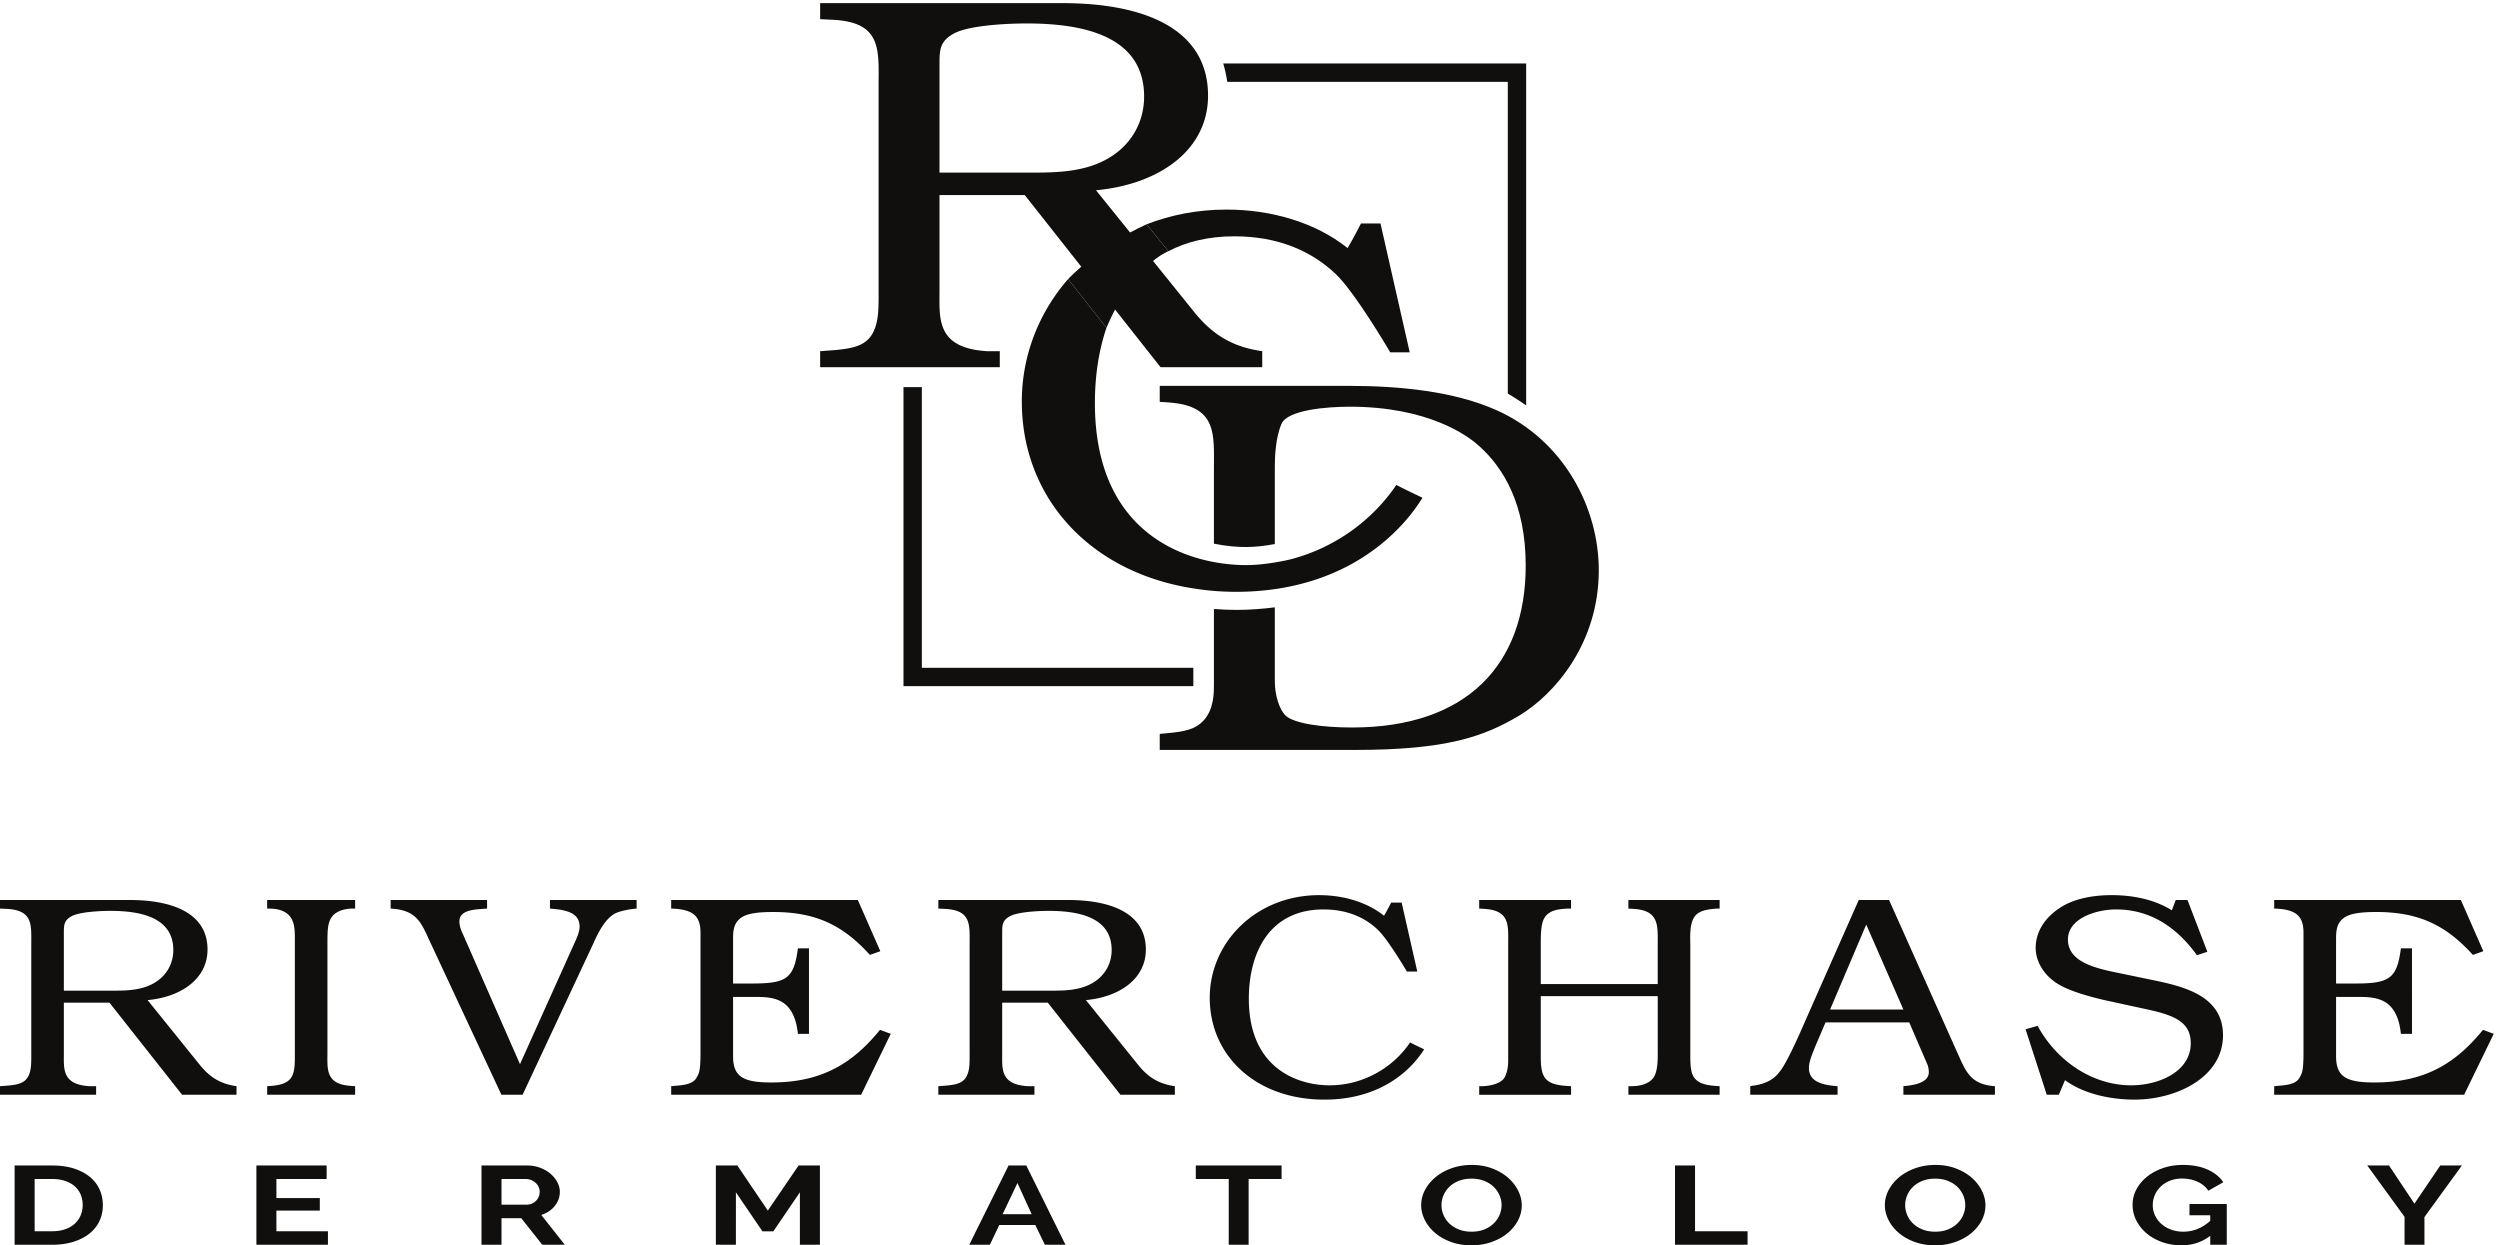<?xml version="1.0" encoding="UTF-8"?> <svg xmlns="http://www.w3.org/2000/svg" viewBox="0 0 621.773 309.72"><path d="M206.523 625.398c-17.668 0-56.05-1.597-71.89-9.628-14.617-7.481-15.231-16.579-15.231-29.95V476.191h91.993c25.585 0 54.218.539 77.98 14.969 23.148 13.91 34.727 36.899 34.727 60.969 0 60.973-60.922 73.269-117.579 73.269zm35.942 20.321c81.027 0 145.601-25.141 145.601-92.52 0-54.551-48.734-88.777-112.093-94.66l97.472-120.867c18.278-22.992 38.379-35.832 68.844-40.102v-16.05H340.547L204.695 453.73h-85.293v-94.66c0-28.879-3.648-58.289 47.524-61.5h12.793v-16.05H0v16.05l7.309.532c24.37 1.609 37.773 4.277 45.085 17.117 6.7 12.301 6.09 25.672 6.09 49.203v198.406c0 36.363 3.657 64.184-46.906 66.313L0 629.68v16.039h242.465M664.086 645.719V629.68h-4.871c-12.793 0-30.465-3.75-38.988-16.039-7.317-10.172-7.922-24.61-7.922-46.539V362.281c0-32.621-4.27-60.961 43.863-64.179l7.918-.532v-16.05H499.602v16.05l7.308.532c46.297 3.218 44.473 25.679 44.473 65.25v207.5c0 17.636 0 33.148-9.746 44.918-7.922 9.628-22.543 13.91-37.774 13.91h-4.261v16.039h164.484M910.84 645.719V629.68c-20.102-1.61-51.781-1.071-51.781-24.078 0-11.223 6.093-22.454 7.918-26.731L972.371 338.75l105.389 234.238c1.83 4.274 6.1 14.442 6.1 22.981 0 27.832-29.25 31.582-55.44 33.711v16.039h162.05V629.68c-14.62-1.071-31.68-4.821-40.21-9.102-21.32-11.226-35.33-44.387-40.21-55.078L977.246 281.52h-39.601L803.621 568.711c-16.449 35.828-24.976 58.301-73.101 60.969v16.039h180.32M1604.17 645.719l42.04-95.731-19.5-6.957c-49.34 54.559-99.9 80.231-180.32 80.231-17.06 0-45.69-.532-59.71-10.16-15.22-10.161-15.84-25.672-15.84-41.192v-82.351h35.95c64.58 0 77.98 9.632 85.29 65.781h20.71V395.441h-20.71c-2.44 22.457-7.92 36.36-15.84 47.059-18.28 24.059-49.35 21.922-74.32 21.922h-31.08V353.73c0-39.05 19.5-49.21 71.89-49.21 96.87 0 153.52 37.968 202.87 98.41l20.1-7.489-55.43-113.921H1255.1v16.05c1.82 0 5.48.532 5.48.532 13.4 1.078 34.12 2.136 41.43 14.437 5.48 9.633 7.92 13.383 7.92 48.672V584.75c0 30.48-13.41 43.859-54.83 44.93v16.039h349.07M1961.22 625.398c-17.67 0-56.05-1.597-71.89-9.628-14.62-7.481-15.23-16.579-15.23-29.95V476.191h91.99c25.59 0 54.22.539 77.98 14.969 23.15 13.91 34.72 36.899 34.72 60.969 0 60.973-60.91 73.269-117.57 73.269zm35.94 20.321c81.03 0 145.6-25.141 145.6-92.52 0-54.551-48.73-88.777-112.09-94.66l97.47-120.867c18.28-22.992 38.38-35.832 68.84-40.102v-16.05h-101.74l-135.85 172.21h-85.29v-94.66c0-28.879-3.66-58.289 47.52-61.5h12.79v-16.05H1754.7v16.05l7.31.532c24.37 1.609 37.77 4.277 45.08 17.117 6.7 12.301 6.09 25.672 6.09 49.203v198.406c0 36.363 3.66 64.184-46.91 66.313l-11.57.539v16.039h242.46M2588.14 616.309c4.87 8.019 13.41 24.613 13.41 24.613h19.5l29.24-128.902h-19.49s-35.36 60.441-54.85 78.609c-24.97 23.539-58.48 37.441-101.11 37.441-100.53 0-139.52-80.218-139.52-166.851 0-133.699 95.04-162.039 151.08-162.039 62.75 0 118.8 33.14 150.47 80.211 7.93-4.282 26.2-12.84 26.2-12.84-23.76-38.5-81.01-94.121-186.41-94.121-127.93 0-214.45 81.832-214.45 190.39 0 103.75 86.52 191.989 204.7 191.989 43.87 0 88.34-12.289 121.23-38.5M2937.88 645.719V629.68h-6.7c-17.05-1.071-34.11-2.668-43.25-17.641-6.7-11.25-6.7-32.641-6.7-48.668V488.48h218.71v74.891c0 34.219 3.03 63.098-45.7 65.77l-9.15.539v16.039h170.59V629.68h-6.09c-16.45-1.61-34.72-3.211-42.65-18.192-7.91-14.429-6.09-38.5-6.09-50.269V366.02c0-42.782-1.82-64.7 46.91-67.918l7.92-.532v-16.05h-170.59v16.05h5.49c10.36 0 31.07 1.61 41.43 16.051 9.14 12.82 7.93 40.641 7.93 52.399v100.011h-218.71v-112.84c0-37.441 6.09-52.41 48.13-55.089l8.52-.532v-16.05h-171.79v16.05h5.48c6.71 0 35.33 2.141 42.64 17.649 4.26 8.562 6.09 18.711 6.09 30.48v218.192c0 34.23 3.66 62.578-45.08 65.25 0 0-6.7.539-9.13.539v16.039h171.79M3422.25 440.898h137.08l-69.46 158.821zm110.27 204.821 131.6-294.141c13.38-29.949 24.36-51.34 66.39-54.008v-16.05h-171.18v16.05c17.06 1.61 47.51 5.34 47.51 26.211 0 3.739-.6 9.629-2.44 13.891l-34.11 79.156h-156.56l-20.1-47.066c-1.23-3.742-10.98-24.602-10.98-37.973 0-25.668 24.37-32.078 53.61-34.219v-16.05h-163.27v16.05c3.67 1.071 6.71 1.071 6.71 1.071 33.51 5.347 45.7 19.25 58.48 41.711 15.22 26.75 35.96 75.398 35.96 75.398 4.87 11.238 101.72 229.969 101.72 229.969h56.66M4061.36 626.469l7.32 19.25h21.92l37.16-96.797-19.49-6.422c-43.27 59.898-95.04 85.57-151.09 85.57-38.39 0-90.16-17.121-90.16-56.16s43.86-51.859 84.07-60.43l69.45-14.429c60.31-12.301 136.47-28.891 136.47-104.289 0-78.614-87.13-120.332-165.72-120.332-36.55 0-90.15 7.488-129.75 36.379l-11.58-27.289h-22.53l-39.61 122.468 22.55 6.422c35.93-66.308 102.95-111.23 174.84-111.23 52.99 0 111.47 26.199 111.47 78.609 0 42.25-34.11 53.481-90.16 65.242l-68.83 14.981c-18.9 4.269-60.32 14.437-85.29 28.34-33.52 18.718-45.7 48.128-45.7 69.519 0 30.481 17.05 56.699 45.7 75.418 26.8 17.641 63.36 23.52 96.26 23.52 40.2 0 79.79-8.02 112.7-28.34M4601.78 645.719l42.03-95.731-19.5-6.957c-49.33 54.559-99.91 80.231-180.32 80.231-17.06 0-45.68-.532-59.7-10.16-15.23-10.161-15.85-25.672-15.85-41.192v-82.351h35.95c64.58 0 77.98 9.632 85.29 65.781h20.72V395.441h-20.72c-2.43 22.457-7.91 36.36-15.84 47.059-18.27 24.059-49.34 21.922-74.32 21.922h-31.08V353.73c0-39.05 19.5-49.21 71.91-49.21 96.85 0 153.51 37.968 202.86 98.41l20.1-7.489-55.44-113.921h-355.16v16.05c1.82 0 5.47.532 5.47.532 13.41 1.078 34.12 2.136 41.43 14.437 5.47 9.633 7.91 13.383 7.91 48.672V584.75c0 30.48-13.38 43.859-54.81 44.93v16.039h349.07M154.609 75.36c0 7.1-1.269 13.64-3.804 19.628-2.528 5.973-6.239 11.133-11.121 15.442-4.887 4.32-10.907 7.648-18.047 10.019-7.149 2.371-15.246 3.551-24.293 3.551H64.777V26.309h32.567c9.226 0 17.418 1.25 24.566 3.761 7.145 2.5 13.113 5.942 17.903 10.328a44.136 44.136 0 0 1 10.992 15.543c2.535 5.989 3.804 12.47 3.804 19.418zM27.329 1.04v148.222h70.015c15.742 0 29.535-1.942 41.39-5.84 11.848-3.902 21.75-9.184 29.711-15.871 7.965-6.672 13.934-14.512 17.91-23.481 3.981-8.98 5.973-18.558 5.973-28.71 0-11.27-2.215-21.47-6.644-30.579-4.434-9.12-10.817-16.91-19.137-23.39-8.324-6.461-18.32-11.47-29.988-15.02-11.664-3.55-24.743-5.332-39.215-5.332H27.328M613.242 26.309V1.039H479.453v148.223h131.348V124h-93.899V88.309h81.149v-23.38h-81.149V26.31h96.34M937.82 75.988h46.953c3.434 0 6.653.633 9.637 1.883 2.988 1.258 5.563 2.957 7.73 5.117 2.17 2.14 3.89 4.692 5.16 7.614 1.26 2.917 1.9 6.058 1.9 9.398 0 3.469-.73 6.68-2.17 9.602a24.478 24.478 0 0 1-5.84 7.609c-2.44 2.16-5.245 3.828-8.413 5.019-3.168 1.192-6.371 1.77-9.632 1.77H937.82ZM900.375 1.04v148.223h85.215c8.859 0 17.05-1.422 24.56-4.282 7.51-2.851 13.98-6.601 19.4-11.269 5.43-4.66 9.68-9.941 12.75-15.871 3.08-5.91 4.62-11.86 4.62-17.84 0-9.602-3.12-18.328-9.36-26.2-6.25-7.87-14.7-13.538-25.38-17.019l43.97-55.742h-42.06L974.73 50.73h-36.91V1.04h-37.445M1495.79 1.04v98.132l-49.66-73.07h-20.36l-49.66 73.07V1.039h-37.45v148.223h40.16l57-84.332 57.53 84.332h39.89V1.039h-37.45M1929.19 58.238l-26.59 58.25-27.68-58.25zm-43.15 91.024h33.11l73.28-148.223h-38.54L1935.98 38h-67.31l-17.63-36.96h-38.54l73.54 148.222M2396.52 124h-61.6V1.04h-37.19V124h-61.6v25.262h160.39V124M2695.59 75.148c0-6.386 1.26-12.59 3.8-18.57 2.53-6 6.19-11.277 10.99-15.867 4.78-4.59 10.67-8.281 17.63-11.063 6.98-2.789 14.89-4.168 23.75-4.168 9.06 0 17.05 1.41 24.03 4.27 6.95 2.852 12.84 6.64 17.62 11.371 4.8 4.738 8.42 10.059 10.86 15.98 2.44 5.91 3.66 11.918 3.66 18.047 0 6.403-1.3 12.59-3.92 18.59-2.63 5.973-6.34 11.274-11.12 15.864-4.81 4.589-10.69 8.238-17.65 10.957-6.96 2.711-14.8 4.07-23.48 4.07-9.04 0-17.09-1.43-24.15-4.277-7.06-2.852-12.94-6.614-17.64-11.274-4.7-4.668-8.28-9.95-10.73-15.867-2.43-5.922-3.65-11.93-3.65-18.063zM2751.5 0c-14.12 0-26.92 2.129-38.41 6.371-11.48 4.238-21.35 9.879-29.58 16.91-8.23 7.028-14.62 15.07-19.14 24.11-4.52 9.05-6.79 18.3-6.79 27.757 0 9.891 2.41 19.352 7.21 28.391 4.79 9.051 11.4 17.051 19.8 24.012 8.42 6.961 18.41 12.5 29.99 16.597 11.58 4.102 24.16 6.161 37.72 6.161 13.94 0 26.65-2.2 38.13-6.579 11.5-4.378 21.31-10.121 29.45-17.218 8.14-7.102 14.47-15.172 19-24.223 4.52-9.05 6.79-18.23 6.79-27.559 0-9.87-2.35-19.3-7.06-28.28-4.71-8.97-11.22-16.91-19.54-23.802-8.32-6.879-18.28-12.386-29.86-16.488C2777.64 2.05 2765.06 0 2751.5 0M3132.25 1.04v148.222h37.46V26.309h98.23V1.039h-135.69M3562.67 75.148c0-6.386 1.26-12.59 3.8-18.57 2.53-6 6.19-11.277 10.99-15.867 4.79-4.59 10.67-8.281 17.64-11.063 6.97-2.789 14.89-4.168 23.74-4.168 9.06 0 17.06 1.41 24.03 4.27 6.96 2.852 12.84 6.64 17.63 11.371 4.8 4.738 8.42 10.059 10.85 15.98 2.45 5.91 3.67 11.918 3.67 18.047 0 6.403-1.3 12.59-3.92 18.59-2.64 5.973-6.35 11.274-11.13 15.864-4.81 4.589-10.69 8.238-17.64 10.957-6.97 2.711-14.8 4.07-23.49 4.07-9.04 0-17.09-1.43-24.15-4.277-7.05-2.852-12.94-6.614-17.63-11.274-4.71-4.668-8.29-9.95-10.73-15.867-2.44-5.922-3.66-11.93-3.66-18.063zM3618.58 0c-14.11 0-26.91 2.129-38.41 6.371-11.48 4.238-21.34 9.879-29.58 16.91-8.22 7.028-14.61 15.07-19.13 24.11-4.52 9.05-6.79 18.3-6.79 27.757 0 9.891 2.4 19.352 7.2 28.391 4.8 9.051 11.4 17.051 19.8 24.012 8.42 6.961 18.41 12.5 30 16.597 11.58 4.102 24.16 6.161 37.72 6.161 13.94 0 26.64-2.2 38.13-6.579 11.49-4.378 21.3-10.121 29.45-17.218 8.14-7.102 14.46-15.172 18.99-24.223 4.52-9.05 6.79-18.23 6.79-27.559 0-9.87-2.35-19.3-7.05-28.28-4.72-8.97-11.22-16.91-19.55-23.802-8.32-6.878-18.27-12.386-29.85-16.488-11.58-4.11-24.16-6.16-37.72-6.16M4133.12 17.75C4117.74 5.922 4099.83 0 4079.39 0c-12.67 0-24.56 1.95-35.69 5.852-11.13 3.886-20.81 9.25-29.04 16.07-8.24 6.816-14.75 14.848-19.54 24.11-4.8 9.257-7.2 19.238-7.2 29.956 0 10.153 2.4 19.73 7.2 28.703 4.79 8.989 11.4 16.84 19.81 23.598 8.41 6.75 18.32 12.102 29.71 16.063 11.41 3.976 23.8 5.957 37.18 5.957 18.1 0 33.61-2.918 46.55-8.77 12.93-5.84 22.66-13.711 29.17-23.578l-27.95-15.871c-4.88 7.359-11.71 13-20.48 16.898-8.79 3.903-18.32 5.852-28.64 5.852-8.14 0-15.6-1.328-22.39-3.961-6.79-2.649-12.58-6.27-17.37-10.859-4.8-4.59-8.5-9.891-11.13-15.872-2.61-5.976-3.92-12.32-3.92-19 0-6.957 1.43-13.449 4.34-19.52a48.537 48.537 0 0 1 11.94-15.757c5.06-4.441 11.07-7.96 18.05-10.543 6.95-2.566 14.52-3.848 22.65-3.848 18.63 0 35.46 6.739 50.48 20.239V56.16h-38.81v21.078h69.75V1.04h-30.94V17.75M4467.46 149.262l47.5-71.39 48.31 71.39h40.44l-70.03-96.453V1.039h-37.18v52.2l-69.74 96.023h40.7M1756.87 2210.88c0 24.99 1.15 42 28.46 55.97 29.61 15.01 101.34 18.02 134.37 18.02 105.9 0 219.78-23.01 219.78-136.98 0-44.99-21.63-87.96-64.9-113.96-44.41-27-97.92-28-145.76-28h-171.95zm0-423.9v176.97h159.41l83.24-105.51 21.29-26.99 63.05-79.93 22.7-28.78 63.68-80.72h190.15V1672c-56.93 8.01-94.52 32-128.66 75l-54.09 67.07-21.51 26.68-43.87 54.4-21.84 27.07-40.89 50.71c118.41 11.02 209.51 75 209.51 176.97 0 125.96-120.71 172.96-272.15 172.96h-453.22v-30.01l21.64-1.01c94.51-3.98 87.68-55.97 87.68-123.95v-370.9c0-43.99 1.15-68.98-11.39-91.99-13.66-23.99-38.7-28.98-84.24-31.99l-13.69-1.01v-29.98h335.93V1672h-23.9c-95.66 6-88.83 61-88.83 114.98" style="fill:#100f0d;fill-opacity:1;fill-rule:nonzero;stroke:none" transform="matrix(.133 0 0 -.133 0 309.72)"></path><path d="M2184.86 1858.94c33.95 17.69 74.72 27.9 123.34 27.9 79.72 0 142.35-26 189.03-69.98 36.44-34 102.49-146.97 102.49-146.97h36.44l-54.66 240.93h-36.44s-15.92-30.98-25.05-45.99c-61.49 49.01-144.6 71.99-226.61 71.99-53.75 0-103.91-9.92-149.17-27.49l40.63-50.39M2799.55 1561.19c-79.71 35.97-182.2 45.99-278.98 45.99h-351.88v-30.01c3.41 0 15.95-1.01 15.95-1.01 92.25-5.99 85.39-59.96 85.39-123.95v-140.17c24.48-5.04 45.93-6.26 59.81-6.26 18.24 0 36.26 2.27 54.07 5.58v144.84c0 17.01 1.14 54 12.54 80 11.39 25.99 84.27 31.99 127.54 31.99 146.87 0 220.9-54 242.53-74 44.41-39.97 86.54-107.97 86.54-222.94 0-186.96-111.59-302.93-324.51-302.93-54.66 0-109.32 7-125.27 23.008-10.25 10.992-19.37 34.982-19.37 63.982v137.74c-22.71-2.96-46.62-4.83-72.29-4.83-14.12 0-27.93.69-41.59 1.7v-142.61c0-14 0-44.99-19.34-65.99-14.81-15.992-34.17-20.98-71.73-23.992l-10.27-1V926.34h364.39c173.1 0 241.42 24.988 307.47 63.98 68.31 41.01 149.17 136.98 149.17 271.95 0 117.96-66.05 242.94-190.17 298.92" style="fill:#100f0d;fill-opacity:1;fill-rule:nonzero;stroke:none" transform="matrix(.133 0 0 -.133 0 309.72)"></path><path d="M2270.03 1223.68c13.6-1.05 27.43-1.67 41.59-1.67 25.62 0 49.64 1.83 72.29 5.05 11.66 1.65 22.89 3.74 33.79 6.14 130.56 28.66 206.73 106.95 242.38 164.75 0 0-34.17 16.01-48.97 23.99-43.91-65.22-112.9-116-193.41-137.98-11.03-3.01-22.36-5.13-33.79-7.02-17.68-2.92-35.64-4.95-54.07-4.95-18.16 0-38.58 1.75-59.81 5.68a315.36 315.36 0 0 0-33.79 8.24c-92.57 27.97-188.79 105.06-188.79 289.02 0 49.36 6.88 97.55 21.62 140.78l-71.82 91.05c-54.59-62.73-86.46-142.9-86.46-228.85 0-180.75 128.46-321.53 325.45-350.23 11.09-1.62 22.27-3.11 33.79-4M2819.58 1592.75c9.83-5.76 21.42-13.19 34.33-22.1v639.33h-566.48c2.87-9.6 5.49-21.09 7.61-34.32h524.54v-582.91" style="fill:#100f0d;fill-opacity:1;fill-rule:nonzero;stroke:none" transform="matrix(.133 0 0 -.133 0 309.72)"></path><path d="M2231.51 1079.92h-507.66v524.85h-34.33V1045.6h541.99v34.32M1997.25 1806.76s59.44 63.29 146.98 102.57l40.63-50.39s-65.64-24.64-115.79-143.23l-71.82 91.05" style="fill:#100f0d;fill-opacity:1;fill-rule:nonzero;stroke:none" transform="matrix(.133 0 0 -.133 0 309.72)"></path></svg> 